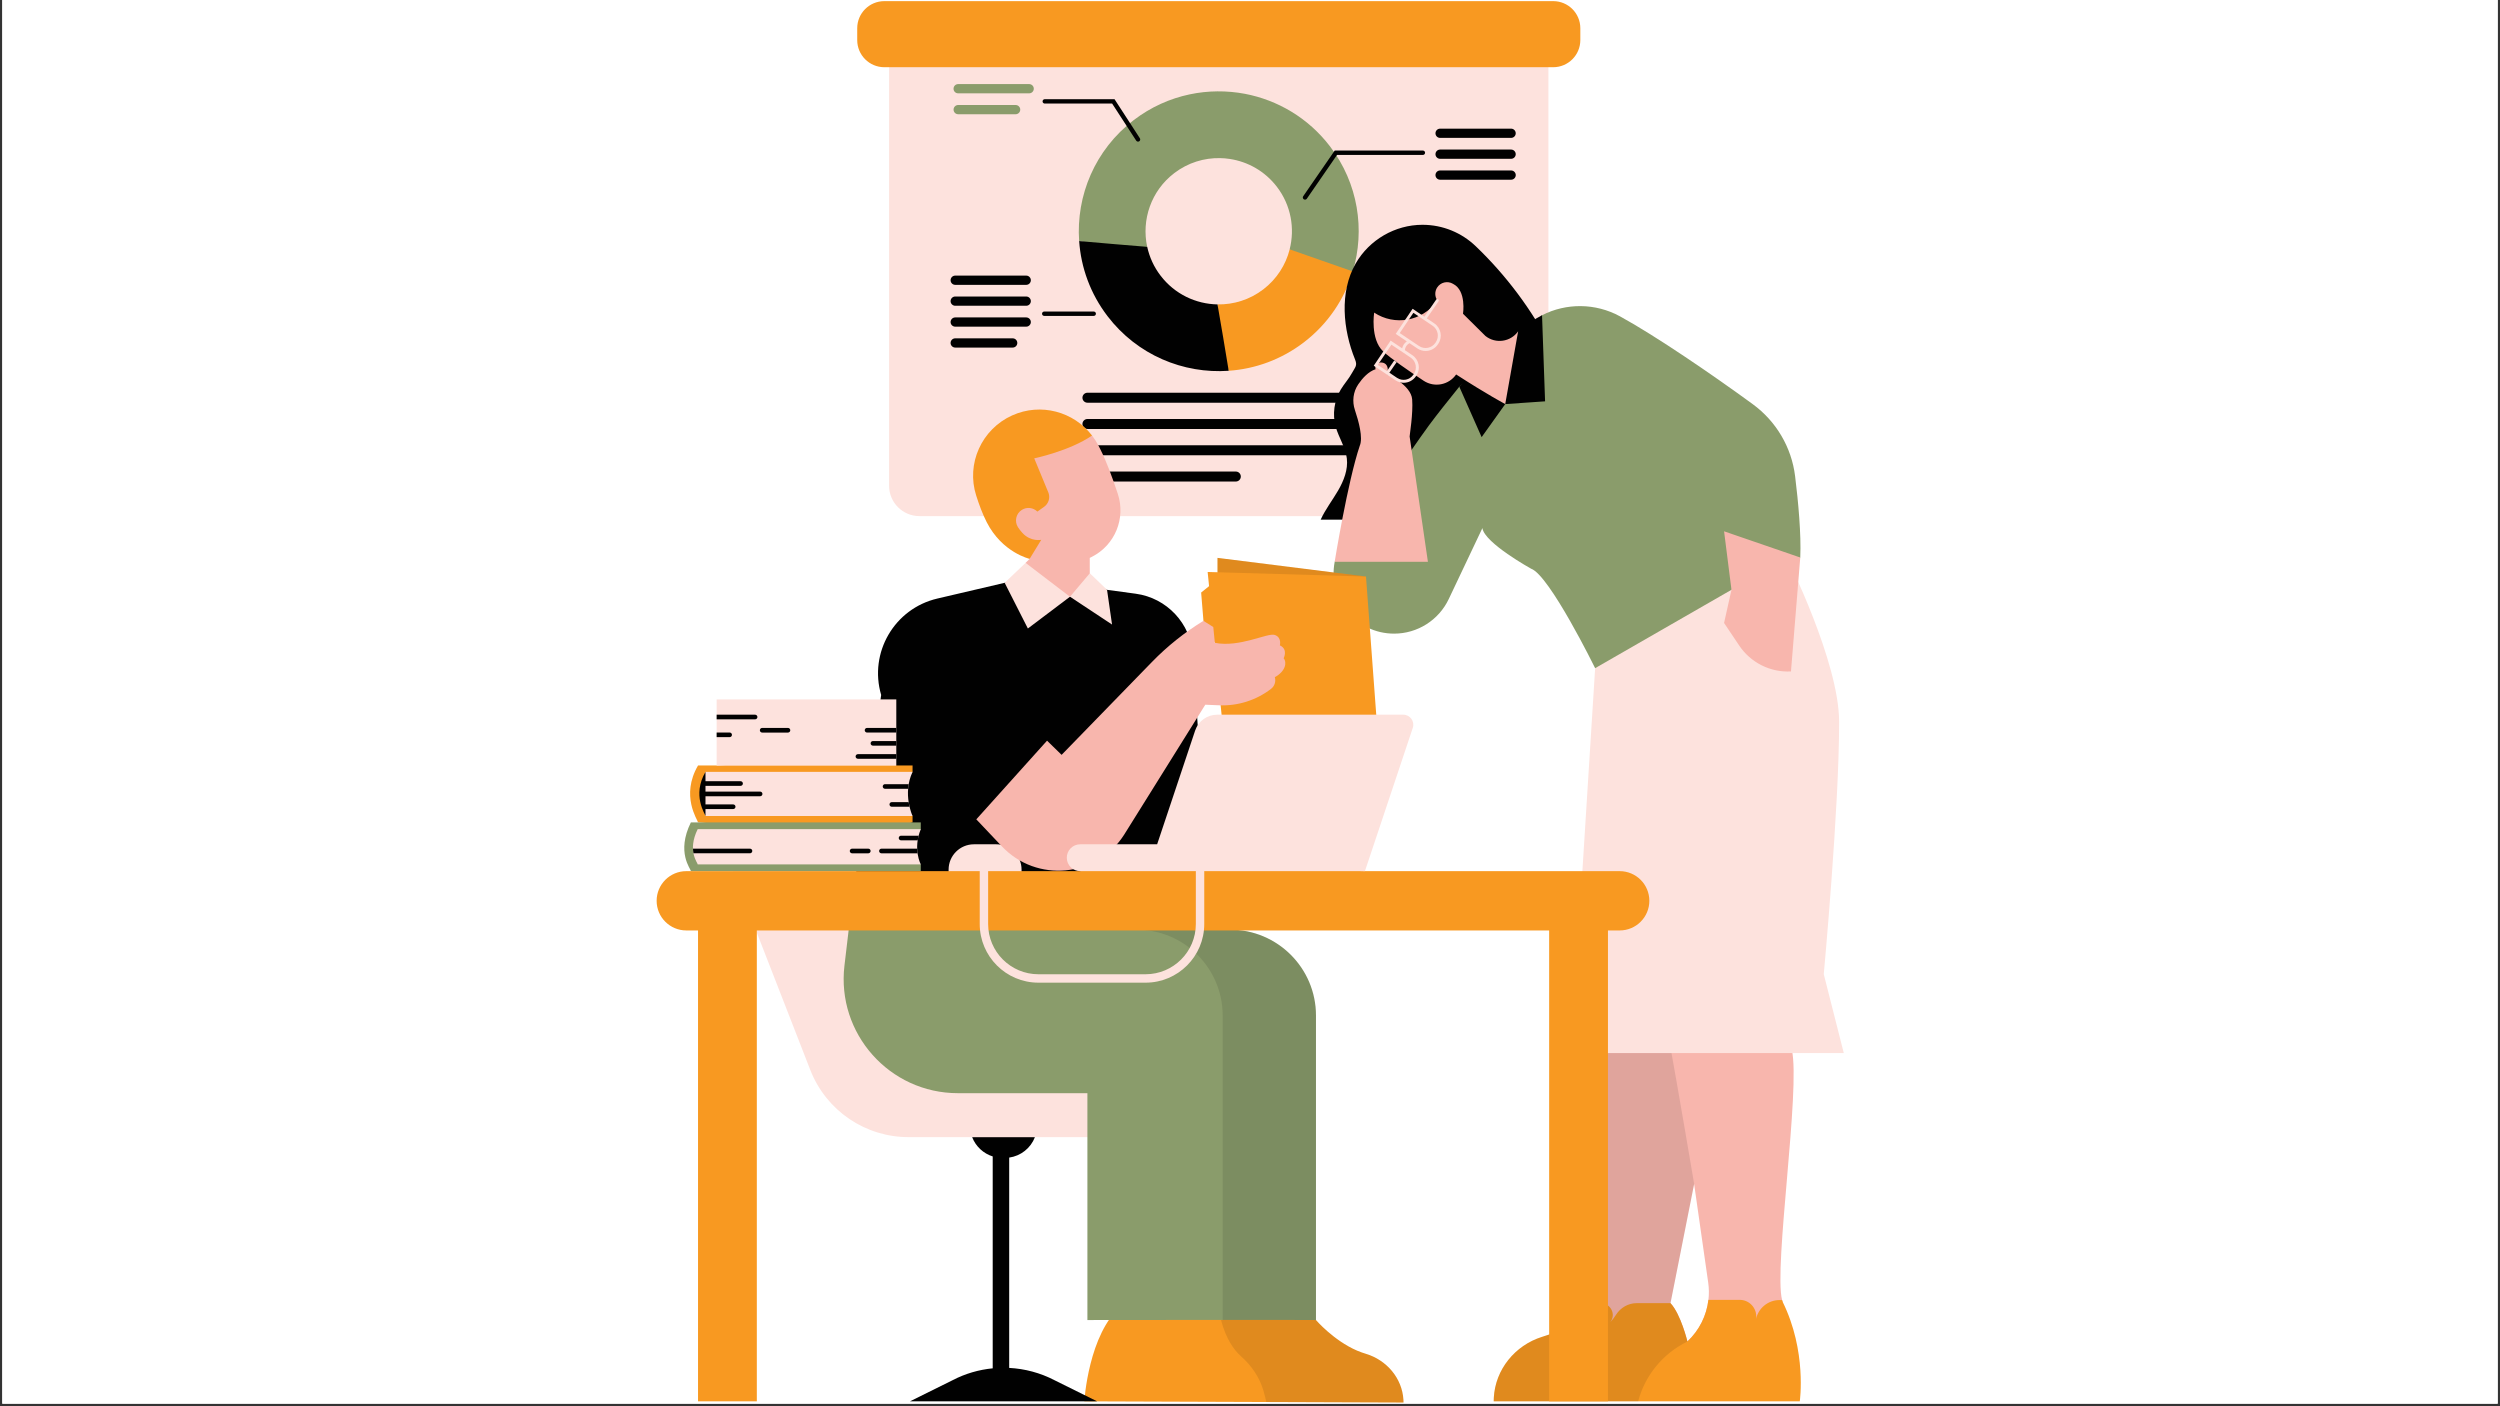 <svg xmlns="http://www.w3.org/2000/svg" xmlns:xlink="http://www.w3.org/1999/xlink" width="1280" viewBox="0 0 960 540" height="720" preserveAspectRatio="xMidYMid meet"><rect x="0" y="0" width="960" height="540" fill="#333333" stroke="none"/><defs><clipPath id="74338260c9"><path d="M 0.887 0 L 959.113 0 L 959.113 539 L 0.887 539 Z M 0.887 0 " clip-rule="nonzero"></path></clipPath><clipPath id="817db059b9"><path d="M 266 214 L 708.055 214 L 708.055 405 L 266 405 Z M 266 214 " clip-rule="nonzero"></path></clipPath><clipPath id="93078c2163"><path d="M 252.148 0 L 634 0 L 634 539 L 252.148 539 Z M 252.148 0 " clip-rule="nonzero"></path></clipPath></defs><g clip-path="url(#74338260c9)"><path fill="#ffffff" d="M 0.887 0 L 959.113 0 L 959.113 539 L 0.887 539 Z M 0.887 0 " fill-opacity="1" fill-rule="nonzero"></path><path fill="#ffffff" d="M 0.887 0 L 959.113 0 L 959.113 539 L 0.887 539 Z M 0.887 0 " fill-opacity="1" fill-rule="nonzero"></path></g><path fill="#fde2dd" d="M 582.934 198.188 L 353.074 198.188 C 346.637 198.188 341.414 192.969 341.414 186.531 L 341.414 19.805 C 341.414 13.367 346.637 8.148 353.074 8.148 L 582.934 8.148 C 589.371 8.148 594.594 13.367 594.594 19.805 L 594.594 186.543 C 594.594 192.969 589.371 198.188 582.934 198.188 Z M 281.75 335.367 L 311.156 410.871 C 317.262 426.551 332.434 436.82 349.262 436.656 L 373.309 436.656 L 388.383 442.641 L 397.277 436.656 L 484.055 436.656 C 487.855 436.656 490.934 433.578 490.934 429.781 C 490.934 425.98 487.855 422.902 484.055 422.902 L 459.535 422.902 C 444.926 422.902 431.809 413.957 426.48 400.355 L 400.258 333.441 C 394.918 319.805 381.707 310.883 367.051 311.023 L 297.781 311.66 C 285.625 311.777 277.336 324.023 281.75 335.367 " fill-opacity="1" fill-rule="nonzero"></path><path fill="#8a9c6b" d="M 510.703 56.184 C 521.578 70.402 524.238 88.309 519.469 104.227 L 509.672 109.426 L 495.23 95.746 C 497.277 87.707 495.77 78.84 490.332 71.734 C 485.723 65.719 479.164 62.082 472.219 61.035 C 471.004 60.855 469.785 60.734 468.547 60.715 C 462.41 60.586 456.176 62.457 450.922 66.473 C 441.973 73.305 438.281 84.469 440.52 94.789 C 438.012 94.594 435.75 101.16 432.746 100.902 C 426.93 100.418 419.953 93.055 414.387 92.562 C 413.18 75.156 420.449 57.496 435.363 46.109 C 441.93 41.094 449.285 37.82 456.867 36.23 C 463.875 34.754 471.078 34.711 478.047 36.023 C 490.59 38.426 502.336 45.25 510.703 56.184 Z M 510.703 56.184 " fill-opacity="1" fill-rule="nonzero"></path><path fill="#f89921" d="M 485.078 111.137 C 490.309 107.145 493.734 101.668 495.242 95.758 L 519.48 104.238 C 516.348 114.723 510.004 124.344 500.648 131.488 C 491.98 138.109 481.953 141.672 471.832 142.383 C 471.348 139.453 466.91 135.527 466.34 132.105 C 465.414 126.551 468.332 121.375 467.535 116.887 C 473.641 117.004 479.832 115.141 485.078 111.137 Z M 485.078 111.137 " fill-opacity="1" fill-rule="nonzero"></path><path fill="#f8b6ad" d="M 684.539 499.922 C 684.461 499.715 684.387 499.492 684.324 499.23 C 681.051 486.52 691.496 418.016 688.059 403.09 C 684.559 387.859 609.594 400.098 609.594 400.098 L 613.191 497.844 C 613.191 497.844 612.727 498.875 611.664 500.426 C 611.664 500.426 622.184 523.75 643.793 525.363 C 665.395 526.977 684.539 499.922 684.539 499.922 Z M 647.961 515.129 C 647.961 515.129 645.461 504.742 641.469 500.414 L 650.543 454.652 C 652.613 469.117 654.605 483.043 655.949 492.504 C 656.273 494.742 656.293 496.973 656.035 499.156 C 655.324 505.238 652.484 510.922 647.961 515.129 Z M 647.961 515.129 " fill-opacity="1" fill-rule="nonzero"></path><path fill="#010101" d="M 471.82 142.383 C 454.391 143.609 436.707 136.332 425.305 121.426 C 418.672 112.754 415.098 102.711 414.398 92.57 C 422.852 93.316 433.156 94.207 440.531 94.789 C 441.383 98.695 443.07 102.484 445.668 105.863 C 451.094 112.957 459.234 116.746 467.523 116.895 C 468.809 124.141 470.562 134.688 471.82 142.383 Z M 597.902 133.824 C 597.406 133.996 595.199 133.297 595.695 133.492 C 588.359 119.059 578.348 105.691 566.641 94.508 C 561.332 89.441 554.152 86.32 546.227 86.32 C 535.727 86.32 525.82 92.066 520.598 101.16 C 514.246 112.215 515.723 126.637 520.34 138.035 C 521.309 140.434 520.418 140.918 519.188 143.188 C 517.961 145.461 516.164 147.387 514.84 149.605 C 512.309 153.844 511.586 159.129 512.91 163.875 C 514.062 168.031 516.68 171.766 517.188 176.047 C 517.703 180.352 516 184.637 513.816 188.395 C 511.629 192.148 508.938 195.613 507.129 199.555 L 549.402 199.555 M 395.371 221.391 L 385.777 223.801 L 359.957 229.84 C 343.461 233.691 333.586 250.613 338.367 266.863 L 327.223 345.918 L 464.555 345.918 L 458.059 251.418 C 457.23 239.398 448.066 229.613 436.125 227.988 L 425.09 226.492 L 417.09 222.531 Z M 395.371 221.391 " fill-opacity="1" fill-rule="nonzero"></path><path fill="#f89921" d="M 691.117 538.105 L 573.578 538.105 C 573.578 537.645 573.586 537.172 573.621 536.695 C 574.203 525.871 581.762 516.625 592.109 513.363 C 593.348 512.977 594.715 512.512 596.23 511.953 C 604.77 508.863 609.477 503.559 611.652 500.406 L 614.73 500.406 C 618.488 500.406 620.707 504.797 618.328 507.703 C 618.305 507.723 618.297 507.746 618.273 507.758 C 619.156 506.895 619.91 505.883 620.535 504.895 C 622.27 502.129 625.262 500.406 628.523 500.406 L 641.469 500.406 C 645.473 504.73 647.961 515.117 647.961 515.117 C 652.473 510.91 655.316 505.227 656.023 499.145 L 668.234 499.145 C 672.242 499.266 675.137 503.02 674.234 506.918 C 674.996 502.461 678.875 499.199 683.398 499.223 L 684.324 499.223 C 684.387 499.469 684.461 499.707 684.539 499.91 C 693.906 518.895 691.117 538.105 691.117 538.105 Z M 650.543 454.652 Z M 538.949 538.57 C 538.949 538.215 538.938 537.859 538.914 537.516 C 538.422 529.195 532.445 522.242 524.453 519.852 C 523.387 519.531 522.258 519.133 521.094 518.637 C 512.062 514.742 505.34 506.906 505.34 506.906 L 430.668 501.426 C 417.961 512.008 416.379 538.117 416.379 538.117 Z M 538.949 538.57 C 538.949 538.215 538.938 537.859 538.914 537.516 C 538.422 529.195 532.445 522.242 524.453 519.852 C 523.387 519.531 522.258 519.133 521.094 518.637 C 512.062 514.742 505.34 506.906 505.34 506.906 L 430.668 501.426 C 417.961 512.008 416.379 538.117 416.379 538.117 Z M 268.043 315.793 L 332.723 320.68 L 350.426 315.793 L 350.426 313.328 L 341.758 305.727 L 350.426 296.398 L 350.426 293.934 L 344.191 293.934 L 340.336 290.727 L 275.203 293.934 L 268.055 293.934 C 261.238 305.566 267.945 314.898 268.043 315.793 Z M 268.043 315.793 " fill-opacity="1" fill-rule="nonzero"></path><path fill="#8a9c6b" d="M 366.156 34.066 C 366.156 33.086 366.953 32.289 367.934 32.289 L 395.199 32.289 C 396.18 32.289 396.977 33.086 396.977 34.066 C 396.977 35.047 396.18 35.84 395.199 35.84 L 367.934 35.84 C 366.953 35.852 366.156 35.055 366.156 34.066 Z M 389.996 40.32 L 367.945 40.32 C 366.965 40.32 366.168 41.113 366.168 42.094 C 366.168 43.074 366.965 43.871 367.945 43.871 L 389.996 43.871 C 390.977 43.871 391.773 43.074 391.773 42.094 C 391.773 41.113 390.977 40.32 389.996 40.32 Z M 691.301 214.082 C 691.688 205.105 690.547 192.793 689.32 182.852 C 687.961 171.785 682.074 161.797 673.07 155.211 C 657.922 144.137 635.793 128.973 622.062 121.469 C 612.684 116.348 601.477 116.281 592.141 121.039 C 590.645 121.805 590.438 128.691 589.062 129.691 L 585.172 135.074 L 582.039 138.734 L 573.535 148 C 573.535 148 564.512 143.371 560.375 148.484 C 556.414 153.391 551.75 159.238 548.727 163.328 C 542.535 171.688 512.523 215.73 512.523 215.73 C 509.777 230.043 520.75 243.316 535.328 243.316 C 544.301 243.316 552.473 238.148 556.316 230.043 L 569.238 202.793 C 570.047 208.508 587.953 218.387 587.953 218.387 C 595.004 220.875 612.535 256.586 612.535 256.586 L 666.953 251.473 Z M 505.332 389.98 C 505.332 434.141 505.332 506.969 505.332 506.895 C 505.332 506.789 417.562 506.895 417.562 506.895 L 417.562 419.781 L 367.836 419.781 C 341.574 419.781 321.191 396.867 324.27 370.801 L 327.211 345.906 L 432.078 349.652 L 472.305 356.98 C 490.559 356.98 505.332 371.758 505.332 389.98 Z M 265.297 315.793 L 353.582 315.793 L 353.582 318.375 L 346.969 327.672 L 353.582 331.938 L 353.582 334.52 L 265.297 334.52 C 265.297 333.605 259.59 327.395 265.297 315.793 Z M 265.297 315.793 " fill-opacity="1" fill-rule="nonzero"></path><path fill="#010101" d="M 641.469 500.414 C 645.473 504.742 647.961 515.129 647.961 515.129 C 647.918 515.148 647.863 515.172 647.82 515.203 C 638.516 519.809 631.668 528.164 629.051 538.105 L 573.586 538.105 C 573.586 537.645 573.598 537.172 573.629 536.695 C 574.211 525.871 581.77 516.625 592.117 513.363 C 593.355 512.977 594.723 512.512 596.242 511.953 C 604.781 508.863 609.488 503.559 611.664 500.406 L 611.672 500.406 C 612.738 498.855 613.203 497.82 613.203 497.82 L 609.605 400.074 C 609.605 400.074 623.98 397.727 640.434 396.371 C 644.871 420.91 650.555 454.633 650.555 454.633 Z M 524.453 519.852 C 523.387 519.531 522.258 519.133 521.094 518.637 C 512.062 514.742 505.34 506.906 505.34 506.906 L 505.277 506.906 C 505.32 506.906 505.34 506.906 505.34 506.906 C 505.34 506.98 505.34 434.148 505.34 389.988 C 505.34 371.77 490.559 357.004 472.328 357.004 L 455.52 353.934 L 436.492 357.004 C 454.723 357.004 469.508 371.77 469.508 389.988 C 469.508 433.535 469.508 504.957 469.508 506.863 C 469.324 506.863 468.988 506.906 468.883 506.906 C 470.832 514.344 473.984 518.531 476.582 520.844 C 480.523 524.34 483.578 528.742 485.098 533.793 C 485.711 535.824 486.055 537.406 486.25 538.387 L 538.949 538.582 C 538.949 538.227 538.938 537.871 538.914 537.527 C 538.43 529.184 532.453 522.23 524.453 519.852 Z M 524.453 519.852 " fill-opacity="0.1" fill-rule="nonzero"></path><g clip-path="url(#817db059b9)"><path fill="#fde2dd" d="M 708.012 404.367 L 603.242 404.367 L 612.535 256.574 L 686.207 214.223 C 686.207 214.223 706.223 254.184 706.223 277.176 C 706.277 309.895 700.324 374.082 700.324 374.082 Z M 393.84 216.129 L 385.789 223.793 L 394.703 241.344 L 410.875 229.141 L 427.027 239.828 L 425.102 226.48 L 418.5 220.133 Z M 353.594 318.375 L 267.926 318.375 C 263.789 326.77 267.926 331.27 267.926 331.938 L 353.582 331.938 C 353.594 331.938 350.426 326.047 353.594 318.375 Z M 350.426 296.406 L 270.906 296.406 C 267.805 305.254 270.832 312.648 270.906 313.336 L 350.414 313.336 C 350.426 313.336 346.43 304.855 350.426 296.406 Z M 344.18 268.574 L 275.191 268.574 L 275.191 294.008 L 344.18 294.008 Z M 374.008 344.57 L 382.535 344.57 C 387.918 344.57 392.281 340.211 392.281 334.832 L 392.281 333.949 C 392.281 328.566 387.918 324.207 382.535 324.207 L 374.008 324.207 C 368.625 324.207 364.262 328.566 364.262 333.949 L 364.262 334.832 C 364.273 340.211 368.633 344.57 374.008 344.57 Z M 374.008 344.57 " fill-opacity="1" fill-rule="nonzero"></path></g><path fill="#010101" d="M 519.395 152.727 C 519.395 153.781 518.531 154.641 517.477 154.641 L 417.574 154.641 C 416.52 154.641 415.656 153.781 415.656 152.727 C 415.656 151.672 416.52 150.809 417.574 150.809 L 517.477 150.809 C 518.531 150.809 519.395 151.66 519.395 152.727 Z M 517.477 160.895 L 417.574 160.895 C 416.52 160.895 415.656 161.754 415.656 162.809 C 415.656 163.863 416.52 164.727 417.574 164.727 L 517.477 164.727 C 518.531 164.727 519.395 163.863 519.395 162.809 C 519.395 161.754 518.531 160.895 517.477 160.895 Z M 517.477 170.988 L 417.574 170.988 C 416.52 170.988 415.656 171.852 415.656 172.906 C 415.656 173.961 416.52 174.82 417.574 174.82 L 517.477 174.82 C 518.531 174.82 519.395 173.961 519.395 172.906 C 519.395 171.84 518.531 170.988 517.477 170.988 Z M 474.559 181.074 L 417.562 181.074 C 416.508 181.074 415.645 181.934 415.645 182.988 C 415.645 184.043 416.508 184.906 417.562 184.906 L 474.559 184.906 C 475.613 184.906 476.473 184.043 476.473 182.988 C 476.473 181.934 475.621 181.074 474.559 181.074 Z M 401.184 39.77 L 427.059 39.77 L 436.301 54.008 C 436.559 54.395 437.074 54.516 437.461 54.258 C 437.848 54 437.969 53.48 437.711 53.094 L 427.977 38.09 L 401.184 38.09 C 400.723 38.09 400.344 38.469 400.344 38.93 C 400.344 39.395 400.723 39.77 401.184 39.77 Z M 400.98 121.309 L 419.996 121.309 C 420.461 121.309 420.836 120.934 420.836 120.469 C 420.836 120.008 420.461 119.629 419.996 119.629 L 400.98 119.629 C 400.52 119.629 400.141 120.008 400.141 120.469 C 400.141 120.934 400.52 121.309 400.98 121.309 Z M 546.387 57.809 L 512.535 57.809 L 500.43 75.352 C 500.164 75.738 500.258 76.254 500.648 76.523 C 501.035 76.793 501.551 76.695 501.82 76.309 L 513.418 59.496 L 546.387 59.496 C 546.852 59.496 547.227 59.121 547.227 58.66 C 547.227 58.184 546.852 57.809 546.387 57.809 Z M 366.805 109.383 L 394.066 109.383 C 395.047 109.383 395.844 108.586 395.844 107.609 C 395.844 106.629 395.047 105.832 394.066 105.832 L 366.805 105.832 C 365.824 105.832 365.027 106.629 365.027 107.609 C 365.027 108.586 365.824 109.383 366.805 109.383 Z M 366.805 117.414 L 394.066 117.414 C 395.047 117.414 395.844 116.617 395.844 115.637 C 395.844 114.656 395.047 113.859 394.066 113.859 L 366.805 113.859 C 365.824 113.859 365.027 114.656 365.027 115.637 C 365.027 116.617 365.824 117.414 366.805 117.414 Z M 366.805 125.441 L 394.066 125.441 C 395.047 125.441 395.844 124.645 395.844 123.664 C 395.844 122.688 395.047 121.891 394.066 121.891 L 366.805 121.891 C 365.824 121.891 365.027 122.688 365.027 123.664 C 365.027 124.645 365.824 125.441 366.805 125.441 Z M 366.805 133.469 L 388.867 133.469 C 389.848 133.469 390.645 132.676 390.645 131.695 C 390.645 130.715 389.848 129.918 388.867 129.918 L 366.805 129.918 C 365.824 129.918 365.027 130.715 365.027 131.695 C 365.027 132.676 365.824 133.469 366.805 133.469 Z M 553 52.953 L 580.262 52.953 C 581.242 52.953 582.039 52.156 582.039 51.18 C 582.039 50.199 581.242 49.402 580.262 49.402 L 553 49.402 C 552.02 49.402 551.223 50.199 551.223 51.18 C 551.223 52.156 552.02 52.953 553 52.953 Z M 553 60.984 L 580.262 60.984 C 581.242 60.984 582.039 60.188 582.039 59.207 C 582.039 58.227 581.242 57.43 580.262 57.43 L 553 57.43 C 552.02 57.43 551.223 58.227 551.223 59.207 C 551.223 60.188 552.02 60.984 553 60.984 Z M 582.051 67.238 C 582.051 66.258 581.254 65.461 580.273 65.461 L 553 65.461 C 552.02 65.461 551.223 66.258 551.223 67.238 C 551.223 68.215 552.02 69.012 553 69.012 L 580.262 69.012 C 581.254 69.012 582.051 68.215 582.051 67.238 Z M 592.141 121.051 C 590.645 121.812 589.191 122.688 587.801 123.699 L 582.965 127.219 L 579.273 134.117 L 567.891 139.262 C 567.891 139.262 564.5 143.352 560.363 148.473 L 568.945 167.859 L 578.012 155.168 L 593.312 154.113 Z M 387.531 525.277 L 387.531 444.516 C 391.957 443.891 395.758 440.93 397.406 436.68 L 373.309 436.68 C 374.707 440.273 377.648 442.953 381.199 444.074 L 381.199 525.438 C 375.891 525.957 370.668 527.461 365.812 529.992 L 349.445 538.105 L 421.277 538.105 L 404.91 529.992 C 399.441 527.152 393.52 525.59 387.531 525.277 Z M 287.984 325.887 L 266.105 325.887 C 266.125 326.531 266.199 327.125 266.297 327.664 L 287.984 327.664 C 288.48 327.664 288.879 327.266 288.879 326.77 C 288.879 326.273 288.48 325.887 287.984 325.887 Z M 333.426 325.887 L 327.211 325.887 C 326.715 325.887 326.316 326.285 326.316 326.781 C 326.316 327.277 326.715 327.672 327.211 327.672 L 333.426 327.672 C 333.918 327.672 334.316 327.277 334.316 326.781 C 334.316 326.285 333.918 325.887 333.426 325.887 Z M 291.883 303.973 L 270.906 303.973 L 270.906 301.77 L 284.379 301.77 C 284.871 301.77 285.27 301.371 285.27 300.875 C 285.27 300.379 284.871 299.98 284.379 299.98 L 270.906 299.98 L 270.906 296.406 C 265.641 305.418 270.832 312.648 270.906 313.336 L 270.906 310.68 L 281.535 310.68 C 282.031 310.68 282.43 310.281 282.43 309.785 C 282.43 309.289 282.031 308.895 281.535 308.895 L 270.906 308.895 L 270.906 305.762 L 291.883 305.762 C 292.379 305.762 292.777 305.363 292.777 304.867 C 292.777 304.371 292.379 303.973 291.883 303.973 Z M 338.969 302.004 C 338.969 302.5 339.367 302.898 339.863 302.898 L 348.727 302.898 C 348.77 302.316 348.832 301.727 348.941 301.121 L 339.852 301.121 C 339.367 301.109 338.969 301.508 338.969 302.004 Z M 342.457 308.012 C 341.961 308.012 341.562 308.41 341.562 308.902 C 341.562 309.398 341.961 309.797 342.457 309.797 L 349.273 309.797 C 349.145 309.246 349.027 308.668 348.918 308.02 L 342.457 308.02 Z M 352.191 325.887 L 338.473 325.887 C 337.98 325.887 337.582 326.285 337.582 326.781 C 337.582 327.277 337.98 327.672 338.473 327.672 L 352.344 327.672 C 352.277 327.113 352.215 326.523 352.191 325.887 Z M 345.117 321.797 C 345.117 322.293 345.516 322.691 346.012 322.691 L 352.398 322.691 C 352.484 322.121 352.602 321.516 352.762 320.914 L 346.023 320.914 C 345.516 320.902 345.117 321.301 345.117 321.797 Z M 302.574 279.52 L 292.68 279.52 C 292.184 279.52 291.785 279.918 291.785 280.414 C 291.785 280.91 292.184 281.309 292.68 281.309 L 302.574 281.309 C 303.07 281.309 303.469 280.91 303.469 280.414 C 303.469 279.918 303.07 279.52 302.574 279.52 Z M 281.07 282.18 C 281.07 281.684 280.672 281.285 280.176 281.285 L 275.191 281.285 L 275.191 283.062 L 280.188 283.062 C 280.672 283.074 281.07 282.676 281.07 282.18 Z M 290.848 275.336 C 290.848 274.84 290.449 274.441 289.953 274.441 L 275.191 274.441 L 275.191 276.219 L 289.965 276.219 C 290.449 276.227 290.848 275.828 290.848 275.336 Z M 329.441 291.371 L 344.191 291.371 L 344.191 289.594 L 329.441 289.594 C 328.945 289.594 328.547 289.992 328.547 290.488 C 328.547 290.973 328.945 291.371 329.441 291.371 Z M 334.316 285.441 C 334.316 285.938 334.715 286.332 335.211 286.332 L 344.191 286.332 L 344.191 284.559 L 335.211 284.559 C 334.715 284.559 334.316 284.957 334.316 285.441 Z M 332.949 281.297 L 344.18 281.297 L 344.18 279.52 L 332.949 279.52 C 332.453 279.52 332.055 279.918 332.055 280.414 C 332.055 280.898 332.453 281.297 332.949 281.297 Z M 332.949 281.297 " fill-opacity="1" fill-rule="nonzero"></path><g clip-path="url(#93078c2163)"><path fill="#f89921" d="M 596.414 25.812 L 339.594 25.812 C 333.832 25.812 329.172 21.148 329.172 15.391 L 329.172 10.852 C 329.172 5.094 333.832 0.434 339.594 0.434 L 596.426 0.434 C 602.188 0.434 606.848 5.094 606.848 10.852 L 606.848 15.391 C 606.84 21.148 602.176 25.812 596.414 25.812 Z M 462.098 238.074 L 462.668 246.395 C 462.668 246.395 464.598 246.488 466.438 246.535 C 466.684 249.32 470.488 292.426 471.594 292.824 C 472.746 293.234 530.312 299.109 530.312 299.109 L 524.539 221.391 L 467.516 214.223 L 467.516 219.746 L 463.734 219.637 L 464.285 225.082 C 462.777 226.277 461.238 227.535 461.238 227.535 Z M 374.859 190.297 C 370.938 178.039 376.957 164.789 388.707 159.504 C 399.645 154.586 412.266 158.031 419.34 167.242 L 410.207 212.059 L 395.383 214.602 C 395.383 214.602 384.84 212.211 378.887 200.5 C 377.367 197.52 376.02 193.957 374.859 190.297 Z M 633.348 345.906 C 633.348 352.191 628.246 357.293 621.957 357.293 L 617.457 357.293 L 617.457 538.105 L 594.875 538.105 L 594.875 357.293 L 290.621 357.293 L 290.621 538.105 L 268.043 538.105 L 268.043 357.293 L 263.543 357.293 C 257.254 357.293 252.148 352.203 252.148 345.906 C 252.148 339.621 257.254 334.52 263.543 334.52 L 414.805 334.52 L 423.172 331.938 L 524.133 334.52 L 621.957 334.52 C 628.246 334.52 633.348 339.621 633.348 345.906 Z M 633.348 345.906 " fill-opacity="1" fill-rule="nonzero"></path></g><path fill="#010101" d="M 467.523 219.746 L 467.523 214.223 L 524.551 221.391 Z M 467.523 219.746 " fill-opacity="0.1" fill-rule="nonzero"></path><path fill="#f8b6ad" d="M 570.41 129.016 C 574.332 132.137 580.082 131.316 582.965 127.219 L 578.012 155.156 C 578.012 155.156 571.273 151.629 559.16 143.793 C 556.336 147.859 550.781 148.926 546.656 146.191 C 541.102 142.512 533.996 137.637 531.129 134.934 C 526.113 130.219 527.676 120.039 527.676 120.039 C 535.523 125.246 546.074 123.375 551.664 115.789 L 551.934 115.367 C 550.965 113.945 550.867 112.051 551.805 110.504 C 553.098 108.395 555.844 107.715 557.965 108.996 C 563.195 111.59 561.797 120.48 561.797 120.48 Z M 541.297 167.621 C 541.328 166.727 542.672 158.871 542.273 153.371 C 541.875 147.871 532.734 143.707 532.734 143.707 C 532.734 143.707 533.973 139.176 530.117 139.184 C 527.578 139.496 528.211 141.789 528.211 141.789 C 525.477 142.684 523.215 145.168 521.578 147.57 C 519.598 150.465 519.168 154.137 520.289 157.461 C 521.742 161.777 523.453 168.105 522.16 171.141 C 517.52 184.82 512.512 215.719 512.512 215.719 L 548.316 215.719 Z M 691.301 214.082 L 662.043 204.02 L 664.887 226.492 L 662.043 239.215 L 667.859 247.891 C 672.273 254.477 679.82 258.254 687.734 257.836 Z M 429.246 189.672 C 427.266 183.656 424.895 177.211 422.539 172.539 C 422.289 172.043 422.043 171.559 421.785 171.066 C 421.074 169.699 420.246 168.43 419.34 167.242 C 410.738 173.184 397.148 176.004 397.148 176.004 L 402.66 189.352 C 403.305 191.297 402.605 193.43 400.938 194.613 L 398.344 196.453 C 396.793 194.902 394.328 194.57 392.387 195.797 C 390.125 197.219 389.461 200.211 390.902 202.449 C 391.355 203.16 391.926 203.902 392.625 204.668 C 395.832 208.133 399.84 207.293 399.84 207.293 L 395.371 214.609 L 393.832 216.141 L 410.867 229.152 L 418.477 220.145 L 418.469 214.234 L 419.359 213.781 C 428.168 209.273 432.336 199.047 429.246 189.672 Z M 492.914 252.766 C 492.914 252.766 494.746 249.344 491.473 247.824 C 491.473 247.824 492.281 244.746 489.504 243.82 C 486.723 242.895 476.055 248.75 466.504 246.844 L 465.898 240.773 L 462.121 238.406 C 454.906 242.82 448.262 248.117 442.371 254.176 L 407.656 289.863 L 402.066 284.418 L 374.902 314.629 C 377.918 317.816 381.277 321.367 384.711 324.992 C 398.062 339.094 421.105 336.941 431.613 320.613 L 462.832 270.609 L 468.105 270.836 C 475.301 271.148 482.375 268.91 488.082 264.52 C 489.449 263.473 490.02 261.688 489.535 260.039 C 493.68 257.758 494.262 254.367 492.914 252.766 Z M 492.914 252.766 " fill-opacity="1" fill-rule="nonzero"></path><path fill="#fde2dd" d="M 550.762 124.172 L 547.895 122.246 L 552.406 115.699 C 552.762 115.035 551.91 114.484 551.48 115.066 L 546.969 121.621 L 542.438 118.574 L 535.953 128.219 L 540.219 131.082 C 539.055 131.898 538.602 132.977 538.43 133.762 L 534.004 130.789 L 527.523 140.434 L 535.855 146.031 C 536.828 146.676 537.914 146.988 539 146.988 C 540.82 146.988 542.609 146.117 543.707 144.492 L 543.879 144.234 C 545.625 141.648 544.926 138.129 542.34 136.387 L 539.465 134.461 C 539.508 133.91 539.777 132.598 541.254 131.781 L 544.277 133.816 C 545.246 134.461 546.344 134.773 547.422 134.773 C 549.242 134.773 551.027 133.902 552.129 132.277 L 552.301 132.016 C 554.035 129.434 553.344 125.914 550.762 124.172 Z M 541.695 137.324 C 543.762 138.711 544.32 141.531 542.922 143.609 L 542.75 143.867 C 541.359 145.934 538.539 146.492 536.461 145.094 L 533.52 143.113 L 536.32 139.055 L 535.395 138.422 L 532.594 142.488 L 529.074 140.121 L 534.309 132.352 Z M 551.363 131.383 L 551.191 131.641 C 549.801 133.707 546.98 134.258 544.902 132.867 L 537.504 127.895 L 542.738 120.125 L 550.137 125.098 C 552.203 126.496 552.754 129.316 551.363 131.383 Z M 542.512 279.5 L 524.133 334.52 L 462.434 334.52 L 462.434 354.828 C 462.434 367.238 452.332 377.344 439.906 377.344 L 398.742 377.344 C 386.324 377.344 376.215 367.25 376.215 354.828 L 376.215 330.074 L 379.445 330.074 L 379.445 354.828 C 379.445 365.461 388.102 374.113 398.742 374.113 L 439.906 374.113 C 450.543 374.113 459.203 365.461 459.203 354.828 L 459.203 334.52 L 414.805 334.52 C 411.965 334.52 409.648 332.215 409.648 329.363 C 409.648 326.512 411.953 324.207 414.805 324.207 L 444.344 324.207 L 458.934 280.531 C 460.148 276.895 463.562 274.441 467.395 274.441 L 538.871 274.441 C 541.488 274.453 543.34 277.012 542.512 279.5 Z M 542.512 279.5 " fill-opacity="1" fill-rule="nonzero"></path></svg>